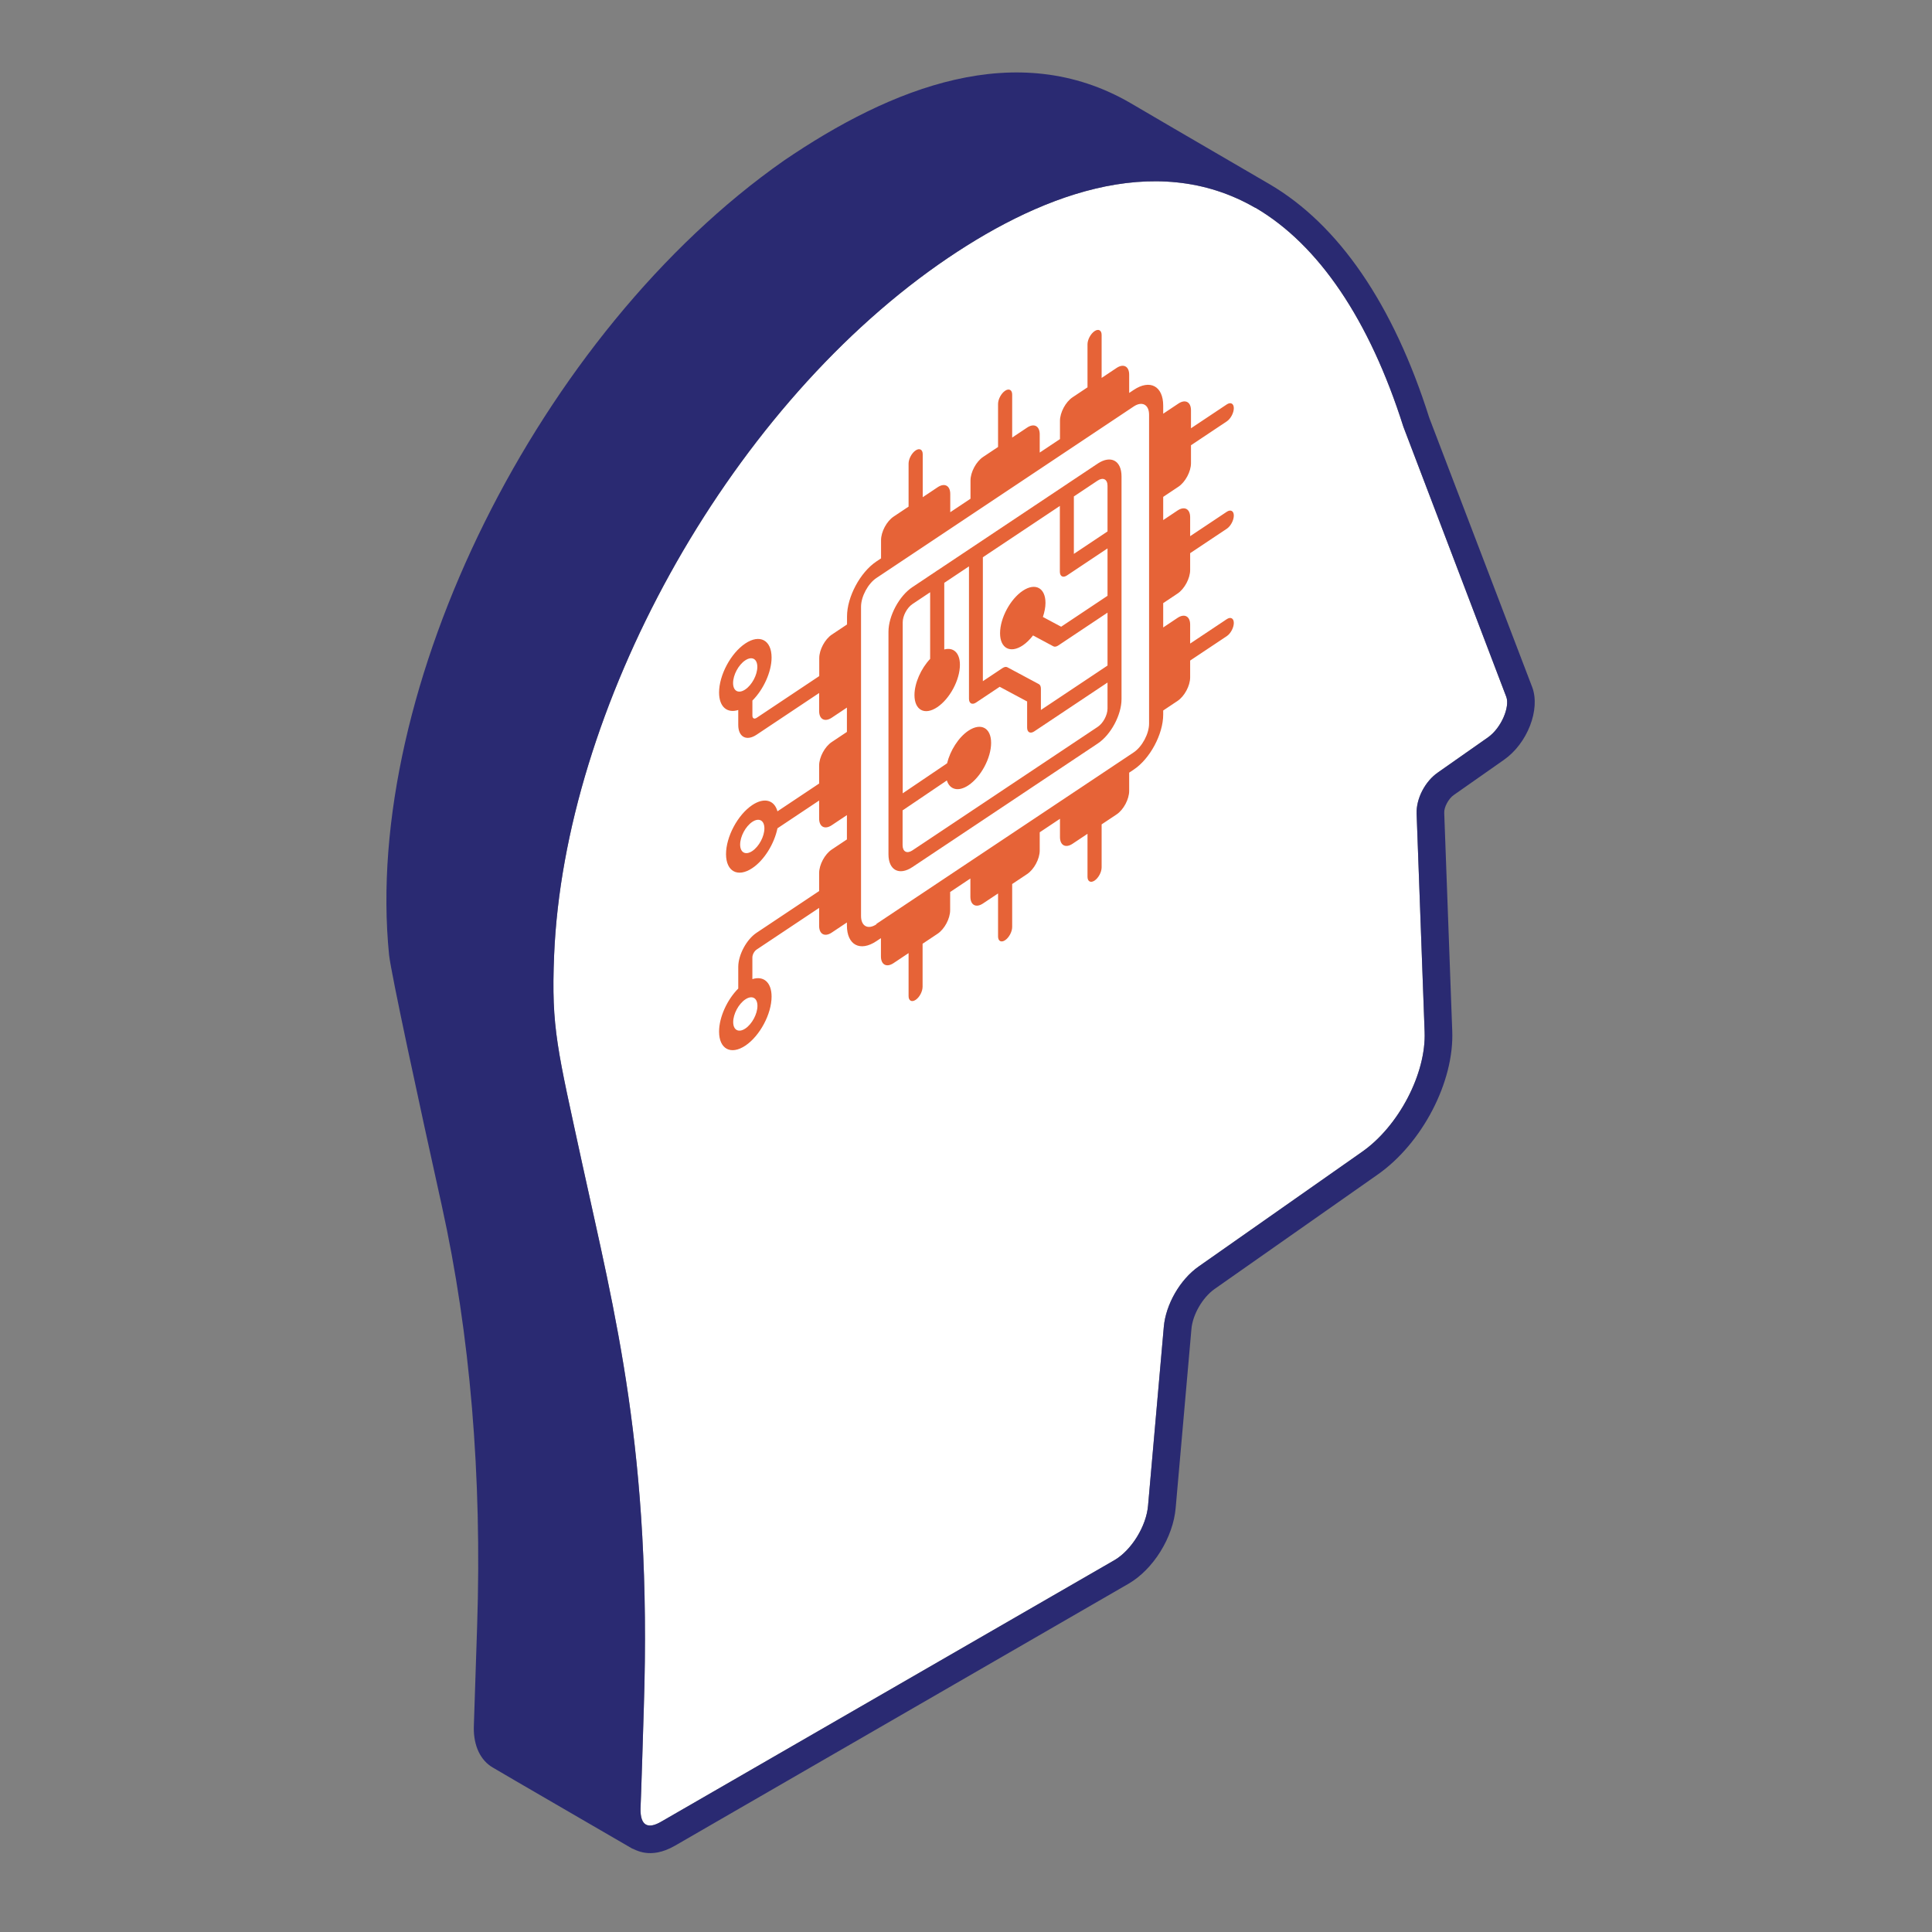 <svg width="100" height="100" viewBox="0 0 100 100" fill="none" xmlns="http://www.w3.org/2000/svg">
<rect x="0" y="0" width="100" height="100" fill="#808080" stroke="none"/>
<path d="M74.438 39.975L77.024 38.16C77.724 37.66 78.153 36.575 77.967 36.075L72.639 22.089C70.881 16.546 68.253 12.675 64.996 10.761H64.981C59.738 7.718 53.596 10.175 48.596 13.675C37.51 21.446 29.21 36.718 28.681 49.432C28.524 53.232 28.853 54.303 30.139 60.246C31.824 67.989 33.753 75.175 33.324 88.389C33.324 88.518 33.167 93.475 33.153 93.618C33.138 94.503 33.538 94.689 34.224 94.289L57.695 80.746C58.567 80.232 59.339 78.989 59.424 77.918L60.238 68.675C60.338 67.532 61.067 66.232 62.053 65.546L70.481 59.632C72.395 58.303 73.824 55.56 73.738 53.403L73.324 42.118C73.296 41.332 73.767 40.432 74.438 39.975Z" fill="white"/>
<path d="M79.31 35.575L73.981 21.632C72.124 15.761 69.296 11.632 65.71 9.532C62.067 7.418 58.51 5.332 58.51 5.332C52.653 1.932 46.139 4.518 40.567 8.318C27.91 17.189 18.753 35.632 20.139 49.432C20.253 50.432 21.681 57.046 22.867 62.404C24.339 69.075 24.953 76.403 24.696 84.175L24.524 89.404C24.51 90.361 24.867 91.118 25.51 91.489C25.81 91.675 32.295 95.432 32.71 95.675C32.853 95.704 33.624 96.289 34.938 95.532L58.41 81.975C59.696 81.232 60.724 79.575 60.853 78.046L61.667 68.803C61.724 68.061 62.238 67.161 62.867 66.718L71.296 60.804C73.61 59.189 75.281 55.989 75.167 53.346L74.753 42.075C74.738 41.775 74.981 41.332 75.253 41.146L77.839 39.332C79.053 38.489 79.738 36.732 79.31 35.575ZM77.024 38.161L74.438 39.975C73.767 40.432 73.296 41.332 73.324 42.118L73.738 53.404C73.824 55.561 72.396 58.304 70.481 59.632L62.053 65.546C61.067 66.232 60.339 67.532 60.239 68.675L59.424 77.918C59.339 78.989 58.567 80.232 57.696 80.746L34.224 94.289C33.539 94.689 33.139 94.504 33.153 93.618C33.167 93.475 33.324 88.518 33.324 88.389C33.753 75.175 31.824 67.989 30.139 60.246C28.853 54.304 28.524 53.232 28.682 49.432C29.21 36.718 37.51 21.446 48.596 13.675C53.596 10.175 59.738 7.718 64.981 10.761H64.996C68.253 12.675 70.881 16.546 72.639 22.089L77.967 36.075C78.153 36.575 77.724 37.661 77.024 38.161Z" fill="#2A2A72"/>
<path d="M58.05 36.184L58.05 24.659C58.05 23.839 57.496 23.542 56.813 23.997L48.515 29.529C48.509 29.533 48.503 29.53 48.497 29.534C48.491 29.538 48.485 29.549 48.479 29.553L47.224 30.39C46.541 30.845 45.987 31.881 45.987 32.701L45.987 41.986L45.987 44.219C45.987 45.039 46.541 45.336 47.224 44.881L56.813 38.488C57.496 38.04 58.05 37.004 58.05 36.184ZM54.858 26.179L54.858 29.592C54.858 29.833 55.022 29.921 55.223 29.787L57.325 28.386L57.325 30.839L54.925 32.439L53.98 31.934C54.06 31.691 54.114 31.442 54.114 31.207C54.114 30.431 53.59 30.144 52.939 30.578C52.293 31.009 51.763 31.992 51.763 32.775C51.763 33.551 52.287 33.839 52.939 33.405C53.127 33.279 53.31 33.098 53.469 32.89L54.523 33.454C54.59 33.49 54.681 33.473 54.779 33.408L57.325 31.71L57.325 34.449L53.877 36.748L53.877 35.65C53.877 35.532 53.84 35.447 53.773 35.411L52.14 34.537C52.073 34.501 51.982 34.518 51.885 34.583L50.873 35.258L50.873 28.843L54.858 26.187L54.858 26.179ZM57.325 25.142L57.325 27.507L55.583 28.669L55.583 25.696L56.813 24.876C57.094 24.689 57.325 24.805 57.325 25.142ZM47.224 44.017C46.943 44.204 46.718 44.083 46.718 43.746L46.718 41.945L49.009 40.396C49.155 40.87 49.6 40.998 50.124 40.648C50.77 40.218 51.3 39.235 51.3 38.451C51.3 37.675 50.776 37.388 50.124 37.822C49.612 38.163 49.179 38.854 49.021 39.509L46.724 41.062L46.724 32.21C46.724 31.873 46.95 31.452 47.23 31.265L48.144 30.655L48.144 34.104C47.675 34.6 47.333 35.355 47.333 35.977C47.333 36.753 47.857 37.041 48.509 36.606C49.161 36.172 49.685 35.193 49.685 34.409C49.685 33.787 49.344 33.487 48.875 33.617L48.875 30.168L50.154 29.315L50.154 36.169C50.154 36.41 50.319 36.499 50.52 36.364L51.744 35.548L53.164 36.308L53.164 37.663C53.164 37.904 53.328 37.992 53.53 37.858L57.325 35.328L57.325 36.675C57.325 37.012 57.1 37.433 56.82 37.62L47.224 44.017Z" fill="#E66337"/>
<path d="M47.753 51.074L47.753 48.848L48.527 48.332C48.887 48.093 49.179 47.546 49.179 47.114L49.179 46.17L50.227 45.471L50.227 46.416C50.227 46.848 50.519 47.004 50.879 46.764L51.659 46.245L51.659 48.471C51.659 48.712 51.823 48.8 52.024 48.666C52.225 48.532 52.39 48.225 52.39 47.983L52.39 45.757L53.164 45.241C53.523 45.002 53.816 44.455 53.816 44.023L53.816 43.079L54.864 42.38L54.864 43.325C54.864 43.757 55.156 43.913 55.515 43.673L56.289 43.158L56.289 45.384C56.289 45.625 56.454 45.713 56.655 45.579C56.856 45.445 57.02 45.138 57.02 44.896L57.02 42.67L57.794 42.154C58.154 41.915 58.446 41.368 58.446 40.936L58.446 39.992L58.684 39.833C59.524 39.273 60.207 37.998 60.207 36.987L60.207 36.775L60.95 36.279C61.309 36.04 61.602 35.493 61.602 35.061L61.602 34.19L63.497 32.927C63.698 32.793 63.862 32.485 63.862 32.244C63.862 32.002 63.698 31.914 63.497 32.048L61.602 33.311L61.602 32.33C61.602 31.898 61.309 31.741 60.95 31.981L60.207 32.477L60.207 31.217L60.95 30.722C61.309 30.482 61.602 29.936 61.602 29.504L61.602 28.632L63.497 27.369C63.698 27.235 63.862 26.928 63.862 26.686C63.862 26.444 63.698 26.356 63.497 26.49L61.602 27.753L61.602 26.772C61.602 26.34 61.309 26.184 60.95 26.423L60.207 26.919L60.207 25.718L60.993 25.194C61.352 24.954 61.645 24.408 61.645 23.976L61.645 23.046L63.497 21.811C63.698 21.677 63.862 21.37 63.862 21.128C63.862 20.887 63.698 20.799 63.497 20.933L61.645 22.167L61.645 21.237C61.645 20.805 61.352 20.649 60.993 20.889L60.207 21.413L60.207 20.995C60.207 19.985 59.524 19.619 58.684 20.18L58.446 20.338L58.446 19.394C58.446 18.962 58.154 18.805 57.794 19.045L57.02 19.561L57.02 17.335C57.02 17.093 56.856 17.005 56.655 17.139C56.454 17.273 56.289 17.58 56.289 17.822L56.289 20.048L55.515 20.564C55.156 20.804 54.864 21.35 54.864 21.782L54.864 22.727L53.816 23.425L53.816 22.481C53.816 22.049 53.523 21.892 53.164 22.132L52.39 22.648L52.39 20.422C52.39 20.18 52.225 20.092 52.024 20.226C51.823 20.36 51.659 20.667 51.659 20.909L51.659 23.135L50.885 23.651C50.526 23.89 50.233 24.437 50.233 24.869L50.233 25.814L49.185 26.512L49.185 25.568C49.185 25.136 48.893 24.979 48.533 25.219L47.76 25.735L47.76 23.509C47.76 23.267 47.595 23.179 47.394 23.313C47.193 23.447 47.028 23.754 47.028 23.996L47.028 26.222L46.255 26.738C45.895 26.977 45.603 27.524 45.603 27.956L45.603 28.901L45.365 29.059C44.524 29.619 43.842 30.895 43.842 31.905L43.842 32.322L43.056 32.846C42.697 33.086 42.404 33.632 42.404 34.064L42.404 34.994L39.163 37.155C39.041 37.236 38.944 37.184 38.944 37.038L38.944 36.262C39.516 35.69 39.937 34.779 39.937 34.033C39.937 33.132 39.327 32.806 38.578 33.306C37.828 33.805 37.219 34.944 37.219 35.844C37.219 36.591 37.64 36.933 38.212 36.749L38.212 37.525C38.212 38.148 38.639 38.376 39.157 38.031L42.398 35.87L42.398 36.8C42.398 37.232 42.69 37.388 43.05 37.149L43.836 36.625L43.836 37.884L43.05 38.408C42.69 38.648 42.398 39.194 42.398 39.626L42.398 40.556L40.241 41.994C40.083 41.411 39.559 41.255 38.937 41.67C38.188 42.169 37.579 43.308 37.579 44.208C37.579 45.109 38.188 45.435 38.937 44.935C39.559 44.521 40.077 43.671 40.241 42.873L42.398 41.435L42.398 42.365C42.398 42.797 42.69 42.953 43.05 42.714L43.836 42.19L43.836 43.449L43.05 43.973C42.69 44.213 42.398 44.759 42.398 45.191L42.398 46.121L39.157 48.282C38.639 48.627 38.212 49.424 38.212 50.047L38.212 51.167C37.64 51.739 37.219 52.649 37.219 53.396C37.219 54.297 37.828 54.623 38.578 54.123C39.327 53.623 39.937 52.485 39.937 51.584C39.937 50.838 39.516 50.495 38.943 50.679L38.943 49.559C38.943 49.413 39.041 49.231 39.163 49.149L42.398 46.993L42.398 47.922C42.398 48.355 42.69 48.511 43.05 48.271L43.836 47.747L43.836 47.901C43.836 48.912 44.518 49.277 45.359 48.716L45.597 48.558L45.597 49.503C45.597 49.935 45.889 50.091 46.248 49.852L47.028 49.332L47.028 51.558C47.028 51.799 47.193 51.887 47.394 51.753C47.595 51.619 47.753 51.316 47.753 51.074ZM37.944 35.353C37.944 34.936 38.224 34.412 38.572 34.181C38.919 33.949 39.199 34.099 39.199 34.517C39.199 34.934 38.919 35.458 38.572 35.689C38.224 35.921 37.944 35.771 37.944 35.353ZM38.937 44.05C38.59 44.281 38.31 44.131 38.31 43.714C38.31 43.296 38.59 42.773 38.937 42.541C39.285 42.309 39.565 42.459 39.565 42.877C39.565 43.294 39.285 43.818 38.937 44.05ZM39.205 52.065C39.205 52.482 38.925 53.006 38.578 53.237C38.231 53.469 37.95 53.319 37.95 52.901C37.95 52.484 38.231 51.96 38.578 51.729C38.925 51.497 39.205 51.647 39.205 52.065ZM45.365 47.841C44.926 48.133 44.567 47.941 44.567 47.414L44.567 31.407C44.567 30.88 44.926 30.208 45.365 29.916L58.678 21.041C59.116 20.748 59.476 20.941 59.476 21.468L59.476 22.317L59.476 25.744L59.476 37.453C59.476 37.98 59.116 38.652 58.678 38.944L45.365 47.819L45.365 47.841Z" fill="#E66337"/>
</svg>
